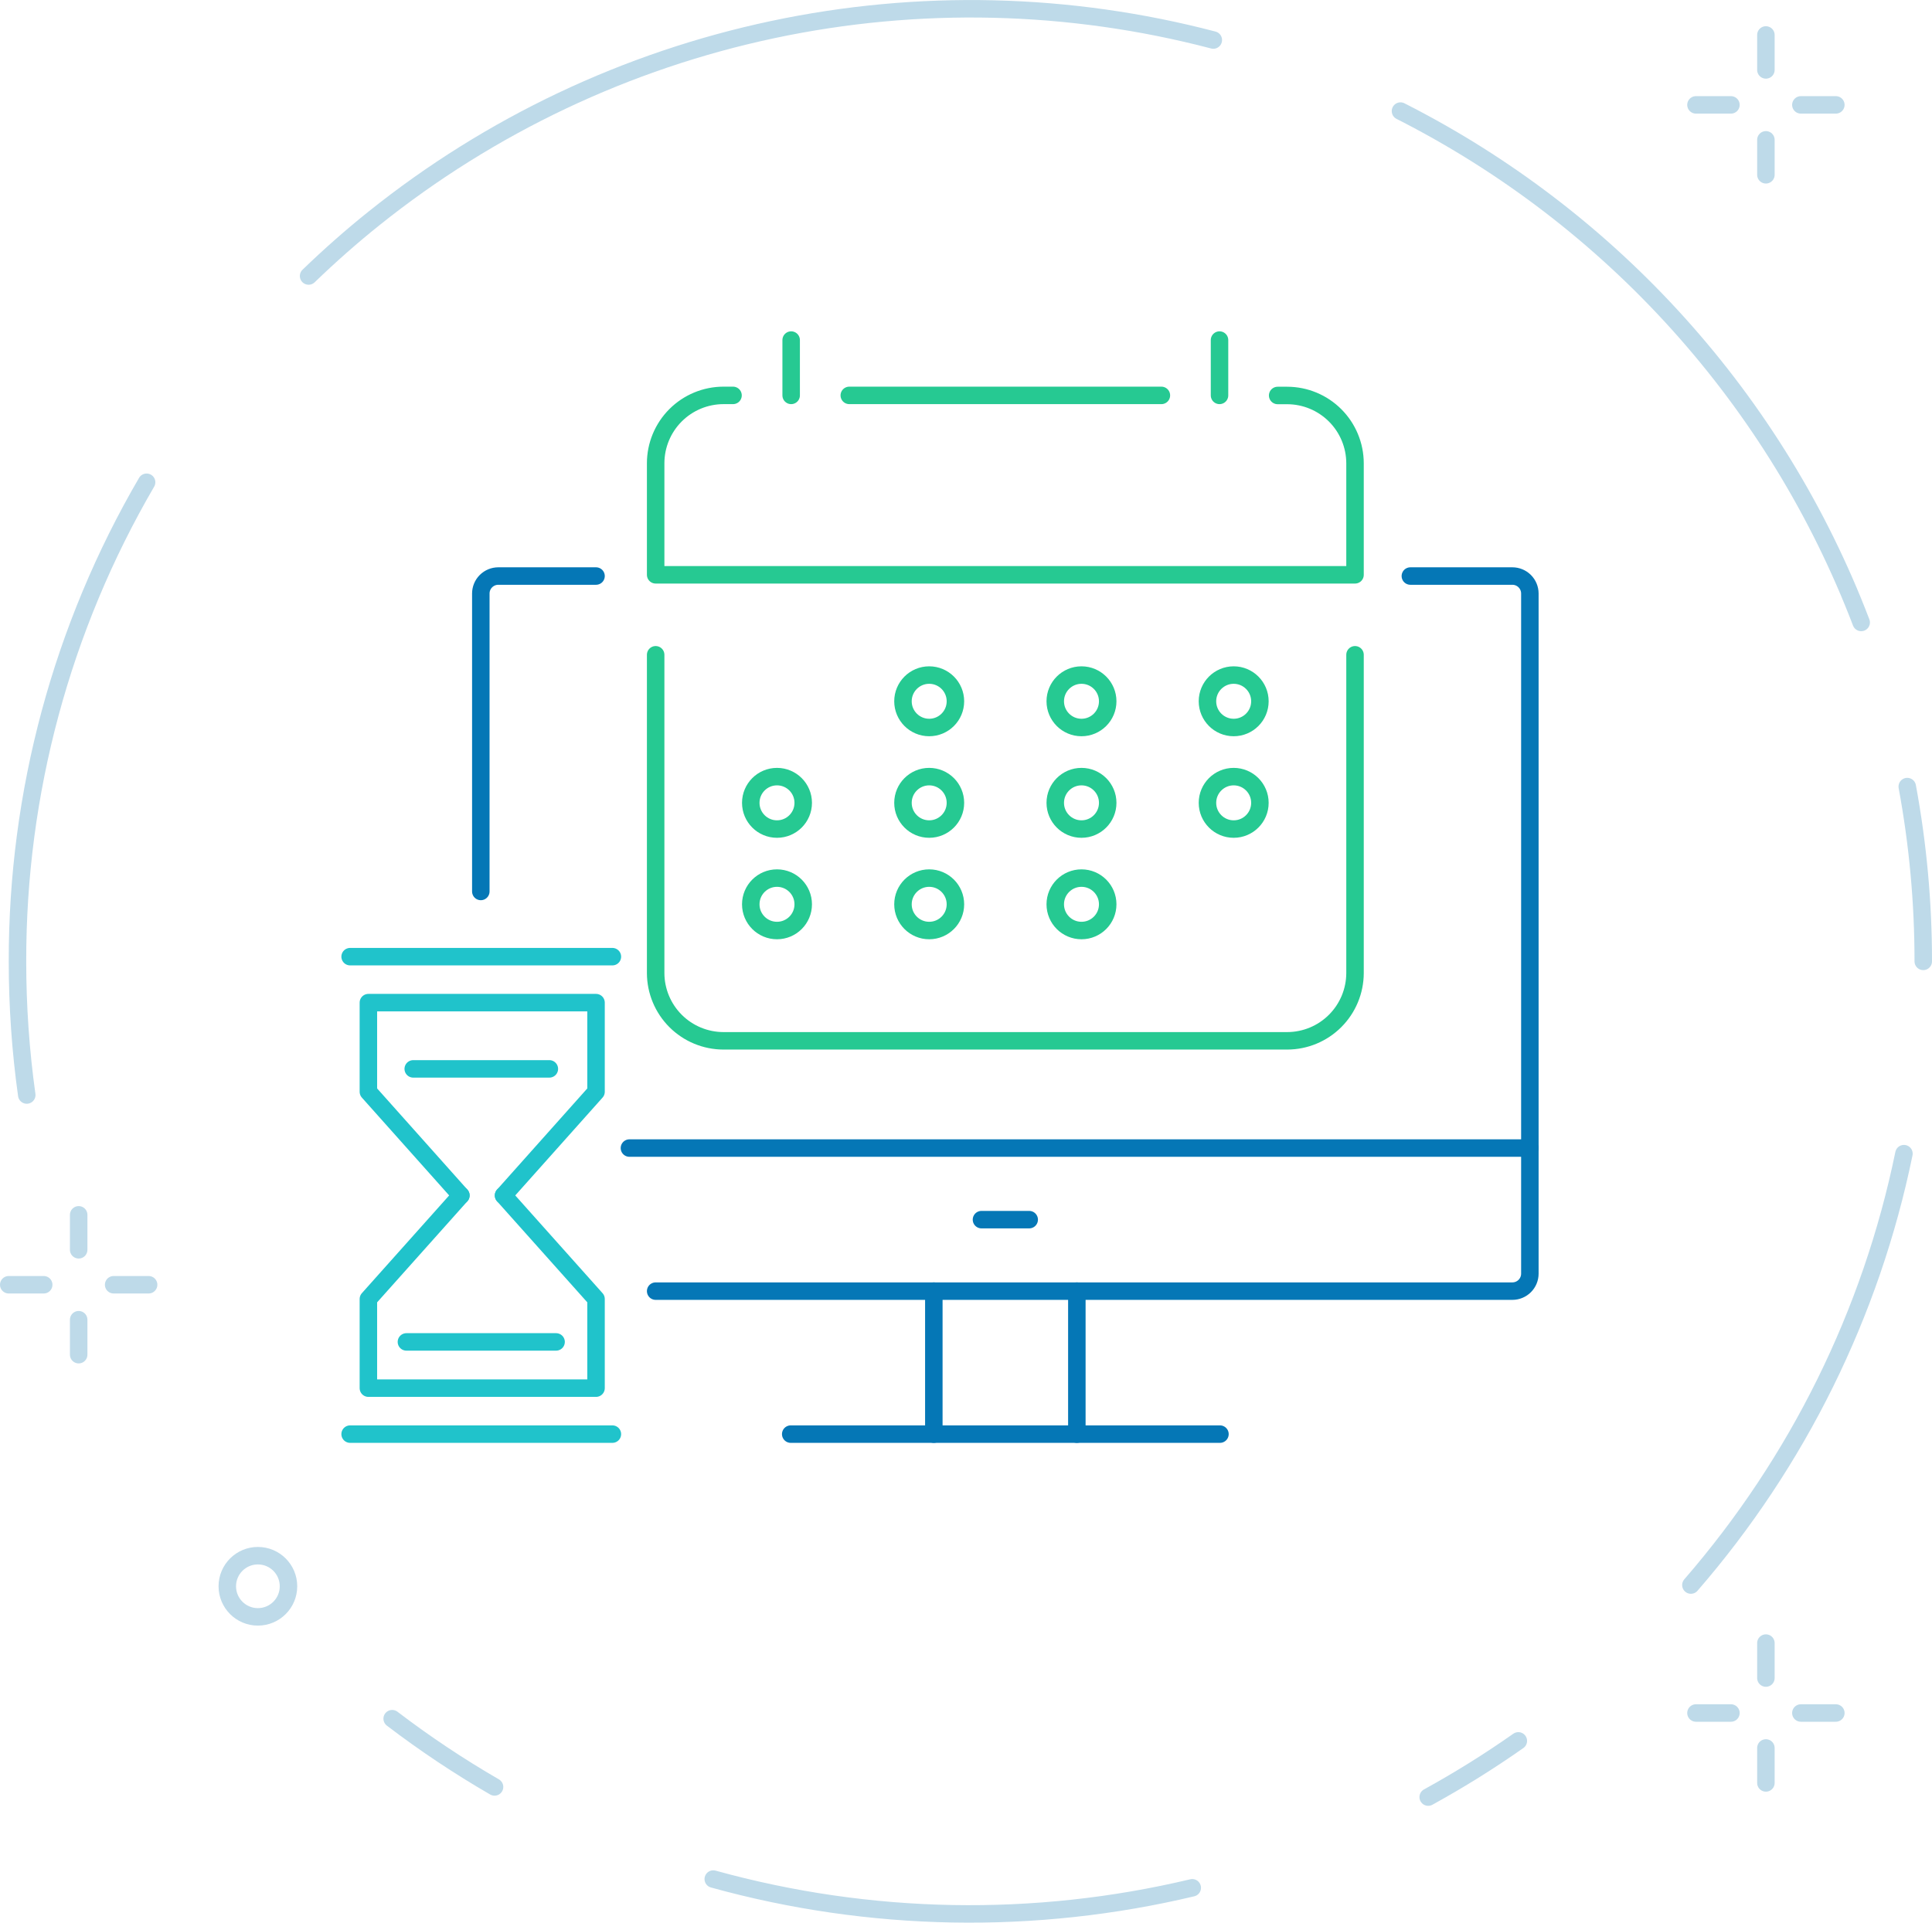 <svg width="221" height="220" viewBox="0 0 221 220" fill="none" xmlns="http://www.w3.org/2000/svg">
<path d="M161.33 65.91H173C173.53 65.91 174.039 66.121 174.414 66.496C174.789 66.871 175 67.38 175 67.91V145.73C175 146.26 174.789 146.769 174.414 147.144C174.039 147.519 173.53 147.73 173 147.73H75" stroke="#0577B6" stroke-width="2" stroke-linecap="round" stroke-linejoin="round"/>
<path d="M68.18 65.91H57C56.47 65.91 55.961 66.121 55.586 66.496C55.211 66.871 55 67.38 55 67.91V102" stroke="#0577B6" stroke-width="2" stroke-linecap="round" stroke-linejoin="round"/>
<path d="M106.82 164.09V147.73" stroke="#0577B6" stroke-width="2" stroke-linecap="round" stroke-linejoin="round"/>
<path d="M123.18 147.73V164.09" stroke="#0577B6" stroke-width="2" stroke-linecap="round" stroke-linejoin="round"/>
<path d="M90.45 164.09H139.55" stroke="#0577B6" stroke-width="2" stroke-linecap="round" stroke-linejoin="round"/>
<path d="M72 131.36H175" stroke="#0577B6" stroke-width="2" stroke-linecap="round" stroke-linejoin="round"/>
<path d="M112.27 139.55H117.73" stroke="#0577B6" stroke-width="2" stroke-linecap="round" stroke-linejoin="round"/>
<path d="M57.6 136.78L68.18 124.92V114.72H55.16H42.14V124.92L52.72 136.78" stroke="#20C3CB" stroke-width="2" stroke-linecap="round" stroke-linejoin="round"/>
<path d="M52.72 136.78L42.14 148.63V158.83H55.16H68.18V148.63L57.6 136.78" stroke="#20C3CB" stroke-width="2" stroke-linecap="round" stroke-linejoin="round"/>
<path d="M40.05 109.46H70.05" stroke="#20C3CB" stroke-width="2" stroke-linecap="round" stroke-linejoin="round"/>
<path d="M47.27 122.3H62.84" stroke="#20C3CB" stroke-width="2" stroke-linecap="round" stroke-linejoin="round"/>
<path d="M46.49 153.54H63.61" stroke="#20C3CB" stroke-width="2" stroke-linecap="round" stroke-linejoin="round"/>
<path d="M40.05 164.09H70.05" stroke="#20C3CB" stroke-width="2" stroke-linecap="round" stroke-linejoin="round"/>
<path d="M75 74.92V111.35C75.008 113.402 75.827 115.368 77.279 116.818C78.731 118.268 80.698 119.085 82.75 119.09H147.25C149.302 119.085 151.269 118.268 152.721 116.818C154.173 115.368 154.992 113.402 155 111.35V74.92" stroke="#26C992" stroke-width="2" stroke-linecap="round" stroke-linejoin="round"/>
<path d="M83.85 45.24H82.75C80.695 45.245 78.725 46.065 77.272 47.519C75.82 48.974 75.003 50.944 75 53V65.77H155V53C154.995 50.946 154.177 48.978 152.724 47.526C151.272 46.074 149.304 45.255 147.25 45.25H146.15" stroke="#26C992" stroke-width="2" stroke-linecap="round" stroke-linejoin="round"/>
<path d="M97.15 45.24H132.85" stroke="#26C992" stroke-width="2" stroke-linecap="round" stroke-linejoin="round"/>
<path d="M90.5 38.91V45.24" stroke="#26C992" stroke-width="2" stroke-linecap="round" stroke-linejoin="round"/>
<path d="M139.5 38.91V45.24" stroke="#26C992" stroke-width="2" stroke-linecap="round" stroke-linejoin="round"/>
<path d="M106.29 83.24C107.947 83.24 109.29 81.897 109.29 80.24C109.29 78.583 107.947 77.24 106.29 77.24C104.633 77.24 103.29 78.583 103.29 80.24C103.29 81.897 104.633 83.24 106.29 83.24Z" stroke="#26C992" stroke-width="2" stroke-linecap="round" stroke-linejoin="round"/>
<path d="M123.71 83.24C125.367 83.24 126.71 81.897 126.71 80.24C126.71 78.583 125.367 77.24 123.71 77.24C122.053 77.24 120.71 78.583 120.71 80.24C120.71 81.897 122.053 83.24 123.71 83.24Z" stroke="#26C992" stroke-width="2" stroke-linecap="round" stroke-linejoin="round"/>
<path d="M141.12 83.24C142.777 83.24 144.12 81.897 144.12 80.24C144.12 78.583 142.777 77.24 141.12 77.24C139.463 77.24 138.12 78.583 138.12 80.24C138.12 81.897 139.463 83.24 141.12 83.24Z" stroke="#26C992" stroke-width="2" stroke-linecap="round" stroke-linejoin="round"/>
<path d="M106.29 94.86C107.947 94.86 109.29 93.517 109.29 91.86C109.29 90.203 107.947 88.86 106.29 88.86C104.633 88.86 103.29 90.203 103.29 91.86C103.29 93.517 104.633 94.86 106.29 94.86Z" stroke="#26C992" stroke-width="2" stroke-linecap="round" stroke-linejoin="round"/>
<path d="M88.88 94.86C90.537 94.86 91.88 93.517 91.88 91.86C91.88 90.203 90.537 88.86 88.88 88.86C87.223 88.86 85.88 90.203 85.88 91.86C85.88 93.517 87.223 94.86 88.88 94.86Z" stroke="#26C992" stroke-width="2" stroke-linecap="round" stroke-linejoin="round"/>
<path d="M123.71 94.86C125.367 94.86 126.71 93.517 126.71 91.86C126.71 90.203 125.367 88.86 123.71 88.86C122.053 88.86 120.71 90.203 120.71 91.86C120.71 93.517 122.053 94.86 123.71 94.86Z" stroke="#26C992" stroke-width="2" stroke-linecap="round" stroke-linejoin="round"/>
<path d="M141.12 94.86C142.777 94.86 144.12 93.517 144.12 91.86C144.12 90.203 142.777 88.86 141.12 88.86C139.463 88.86 138.12 90.203 138.12 91.86C138.12 93.517 139.463 94.86 141.12 94.86Z" stroke="#26C992" stroke-width="2" stroke-linecap="round" stroke-linejoin="round"/>
<path d="M106.29 106.47C107.947 106.47 109.29 105.127 109.29 103.47C109.29 101.813 107.947 100.47 106.29 100.47C104.633 100.47 103.29 101.813 103.29 103.47C103.29 105.127 104.633 106.47 106.29 106.47Z" stroke="#26C992" stroke-width="2" stroke-linecap="round" stroke-linejoin="round"/>
<path d="M88.88 106.47C90.537 106.47 91.88 105.127 91.88 103.47C91.88 101.813 90.537 100.47 88.88 100.47C87.223 100.47 85.88 101.813 85.88 103.47C85.88 105.127 87.223 106.47 88.88 106.47Z" stroke="#26C992" stroke-width="2" stroke-linecap="round" stroke-linejoin="round"/>
<path d="M123.71 106.47C125.367 106.47 126.71 105.127 126.71 103.47C126.71 101.813 125.367 100.47 123.71 100.47C122.053 100.47 120.71 101.813 120.71 103.47C120.71 105.127 122.053 106.47 123.71 106.47Z" stroke="#26C992" stroke-width="2" stroke-linecap="round" stroke-linejoin="round"/>
<path d="M3.06 125.29C2.352 120.224 1.998 115.115 2 110C1.969 90.739 7.067 71.818 16.77 55.18" stroke="#BEDAE9" stroke-width="2" stroke-linecap="round" stroke-linejoin="round"/>
<path d="M56.57 204.46C52.505 202.107 48.594 199.499 44.86 196.65" stroke="#BEDAE9" stroke-width="2" stroke-linecap="round" stroke-linejoin="round"/>
<path d="M136.38 216C118.325 220.299 99.476 219.955 81.59 215" stroke="#BEDAE9" stroke-width="2" stroke-linecap="round" stroke-linejoin="round"/>
<path d="M173.68 199.19C170.364 201.521 166.922 203.668 163.37 205.62" stroke="#BEDAE9" stroke-width="2" stroke-linecap="round" stroke-linejoin="round"/>
<path d="M217.79 132C214.035 150.271 205.642 167.269 193.42 181.36" stroke="#BEDAE9" stroke-width="2" stroke-linecap="round" stroke-linejoin="round"/>
<path d="M218.17 90C219.39 96.597 220.003 103.291 220 110" stroke="#BEDAE9" stroke-width="2" stroke-linecap="round" stroke-linejoin="round"/>
<path d="M160.2 12.71C184.422 24.994 203.207 45.85 212.9 71.22" stroke="#BEDAE9" stroke-width="2" stroke-linecap="round" stroke-linejoin="round"/>
<path d="M35.3 31.58C37.69 29.27 40.19 27.06 42.79 24.98C56.091 14.326 71.7 6.932 88.37 3.39C105.039 -0.153 122.306 0.255 138.79 4.58" stroke="#BEDAE9" stroke-width="2" stroke-linecap="round" stroke-linejoin="round"/>
<path d="M9 139V143" stroke="#BEDAE9" stroke-width="2" stroke-linecap="round" stroke-linejoin="round"/>
<path d="M9 151V155" stroke="#BEDAE9" stroke-width="2" stroke-linecap="round" stroke-linejoin="round"/>
<path d="M17 147H13" stroke="#BEDAE9" stroke-width="2" stroke-linecap="round" stroke-linejoin="round"/>
<path d="M5 147H1" stroke="#BEDAE9" stroke-width="2" stroke-linecap="round" stroke-linejoin="round"/>
<path d="M202 188V192" stroke="#BEDAE9" stroke-width="2" stroke-linecap="round" stroke-linejoin="round"/>
<path d="M202 200V204" stroke="#BEDAE9" stroke-width="2" stroke-linecap="round" stroke-linejoin="round"/>
<path d="M210 196H206" stroke="#BEDAE9" stroke-width="2" stroke-linecap="round" stroke-linejoin="round"/>
<path d="M198 196H194" stroke="#BEDAE9" stroke-width="2" stroke-linecap="round" stroke-linejoin="round"/>
<path d="M202 4V8" stroke="#BEDAE9" stroke-width="2" stroke-linecap="round" stroke-linejoin="round"/>
<path d="M202 16V20" stroke="#BEDAE9" stroke-width="2" stroke-linecap="round" stroke-linejoin="round"/>
<path d="M210 12H206" stroke="#BEDAE9" stroke-width="2" stroke-linecap="round" stroke-linejoin="round"/>
<path d="M198 12H194" stroke="#BEDAE9" stroke-width="2" stroke-linecap="round" stroke-linejoin="round"/>
<path d="M29.5 185C31.433 185 33 183.433 33 181.5C33 179.567 31.433 178 29.5 178C27.567 178 26 179.567 26 181.5C26 183.433 27.567 185 29.5 185Z" stroke="#BEDAE9" stroke-width="2" stroke-linecap="round" stroke-linejoin="round"/>
</svg>
